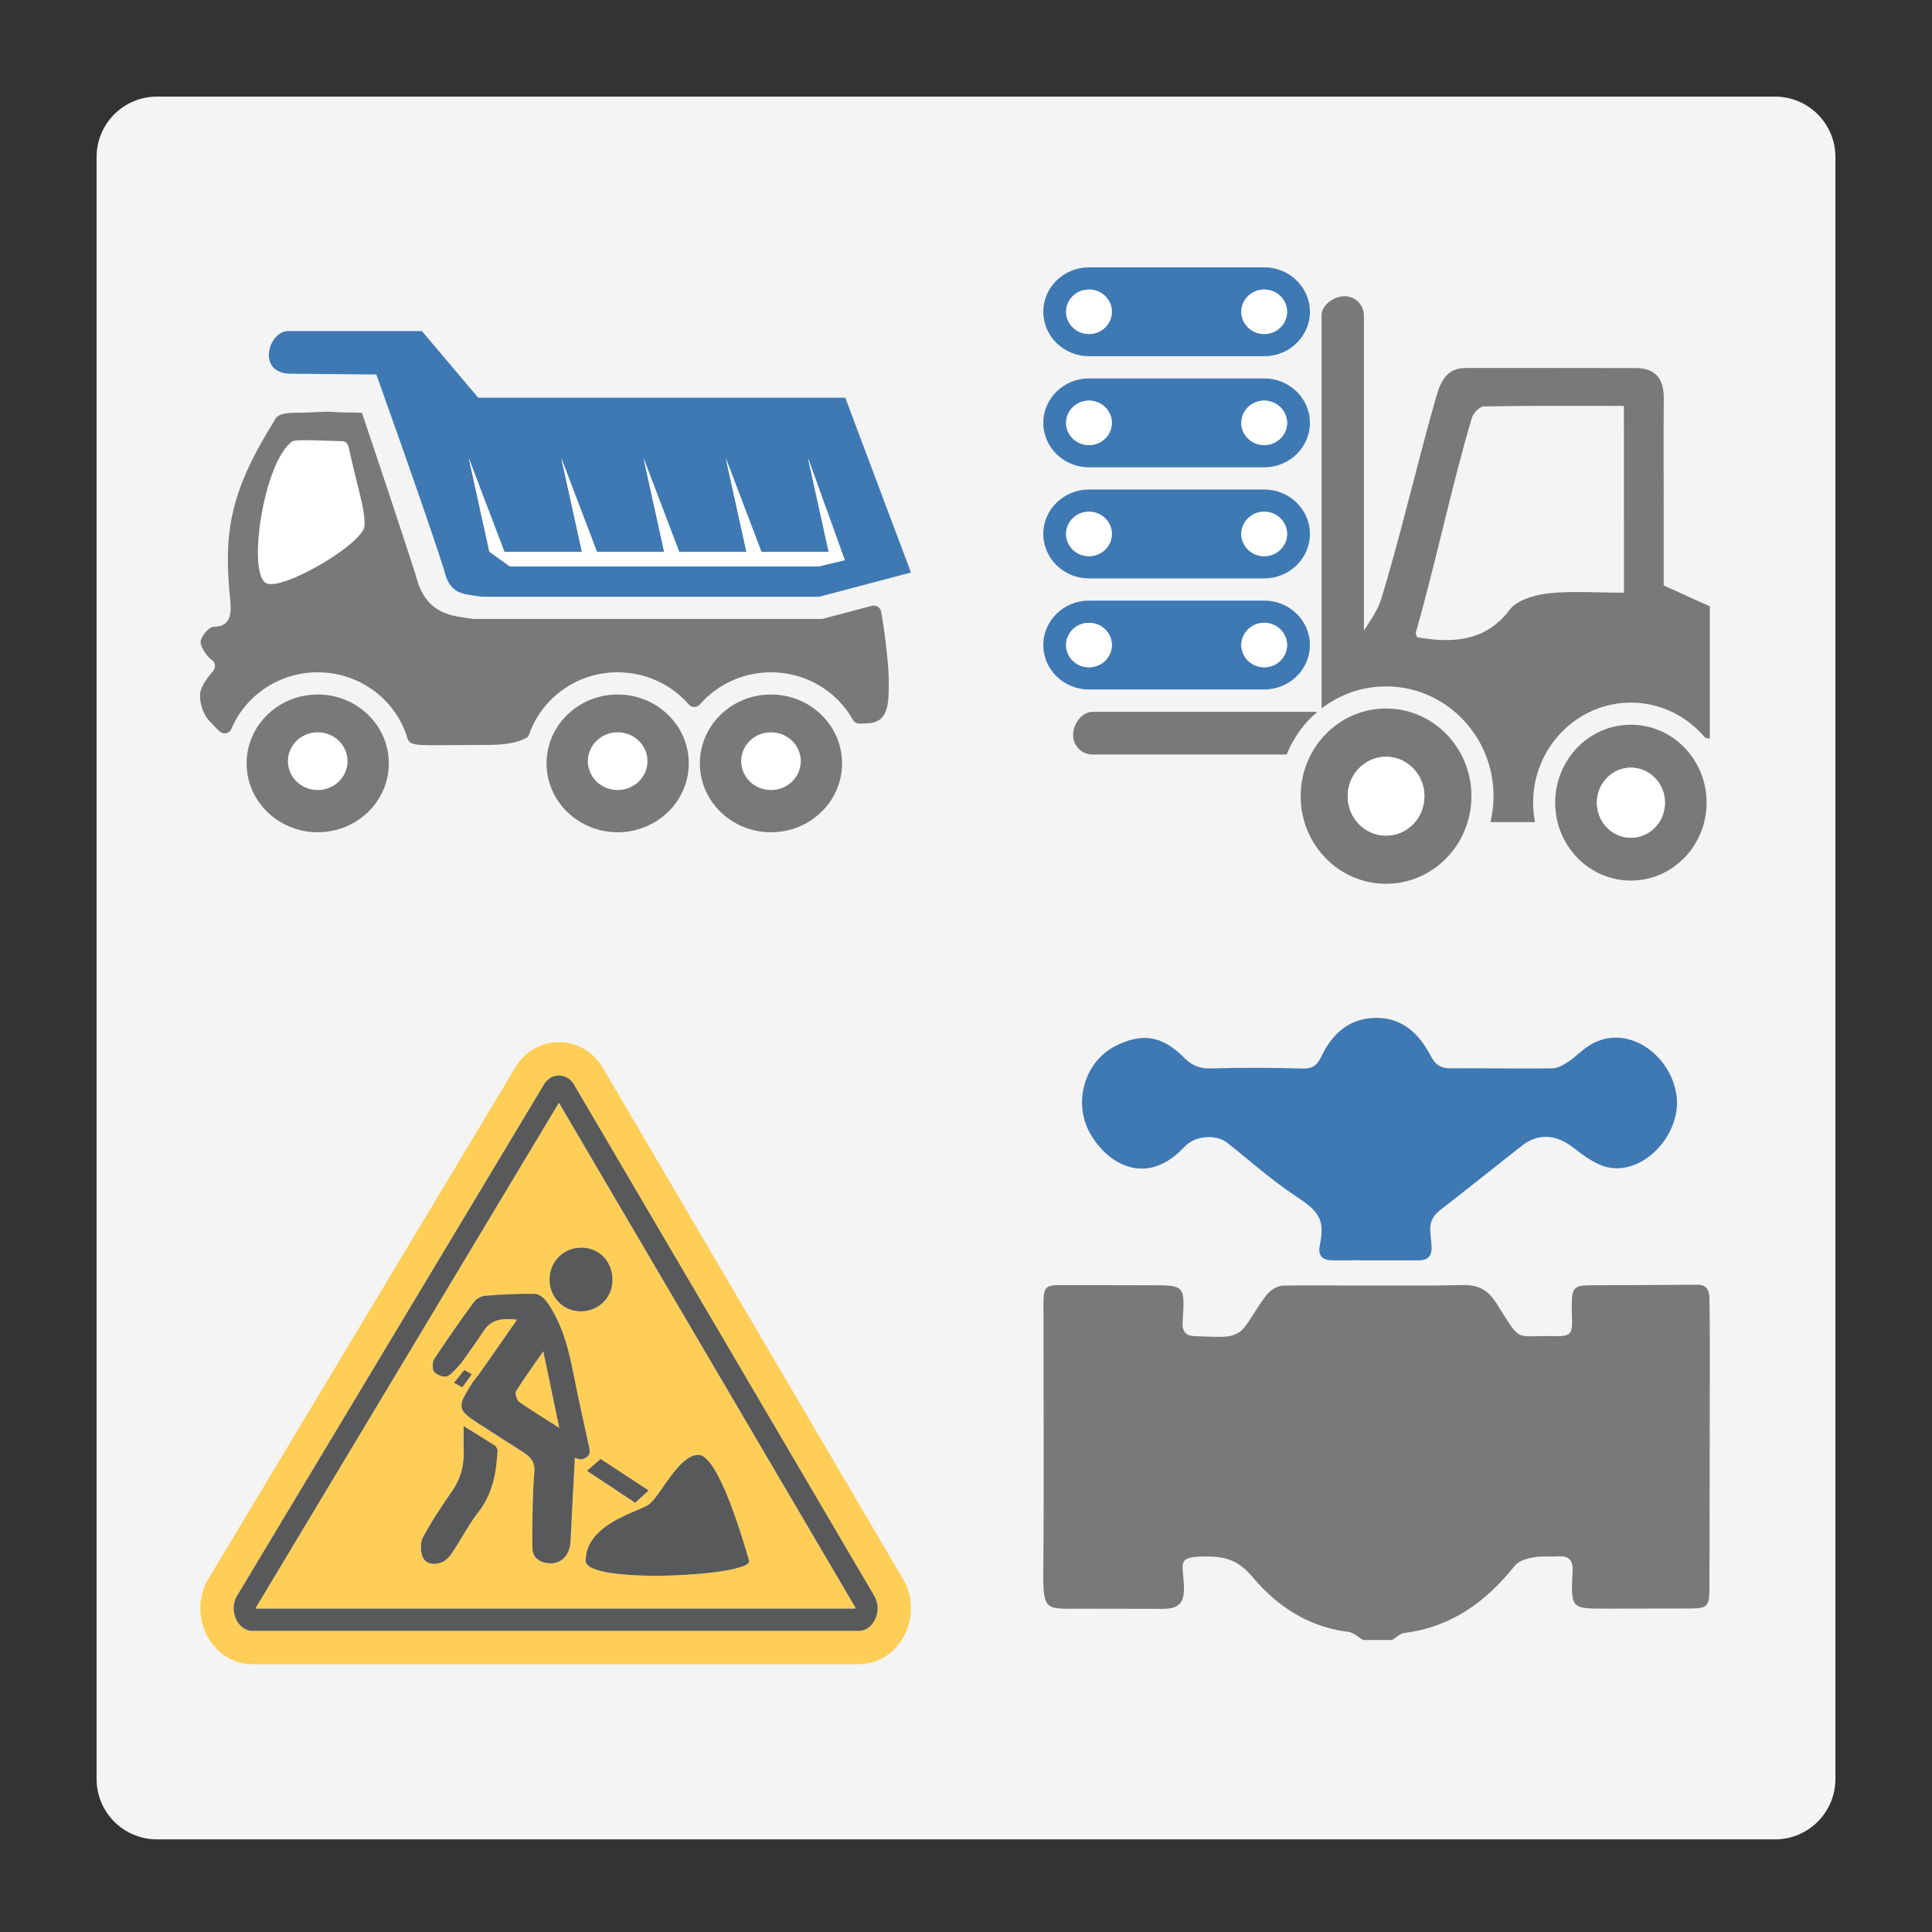 <?xml version="1.0" encoding="utf-8"?>
<!-- Generator: Adobe Illustrator 21.0.0, SVG Export Plug-In . SVG Version: 6.00 Build 0)  -->
<svg version="1.1" id="Layer_1" xmlns="http://www.w3.org/2000/svg" xmlns:xlink="http://www.w3.org/1999/xlink" x="0px" y="0px"
	 viewBox="0 0 80 80" enable-background="new 0 0 80 80" xml:space="preserve">
<rect x="0" y="0" width="80" height="80" fill="#333333" stroke="none"/>
<path fill="#F4F4F4" d="M73.5,76.165h-67c-1.381,0-2.5-1.119-2.5-2.5V6.5C4,5.119,5.119,4,6.5,4h67C74.881,4,76,5.119,76,6.5v67.165
	C76,75.045,74.881,76.165,73.5,76.165z"/>
<g id="icon_4_">
	<path fill="#FFFFFF" d="M14.391,31.518c0,0.661-0.553,1.196-1.235,1.196c-0.682,0-1.235-0.535-1.235-1.196
		c0-0.661,0.553-1.196,1.235-1.196C13.838,30.322,14.391,30.857,14.391,31.518z M26.811,31.518c0,0.661-0.553,1.196-1.235,1.196
		c-0.682,0-1.235-0.535-1.235-1.196c0-0.661,0.553-1.196,1.235-1.196C26.258,30.322,26.811,30.857,26.811,31.518z M33.159,31.518
		c0,0.661-0.553,1.196-1.235,1.196c-0.682,0-1.235-0.535-1.235-1.196c0-0.661,0.553-1.196,1.235-1.196
		C32.606,30.322,33.159,30.857,33.159,31.518z"/>
	<path fill="#FFFFFF" d="M12.099,18.277c0.137-0.099,1.531-0.019,2.069-0.007c0.165,0.004,0.241,0.115,0.276,0.276
		c0.331,1.536,0.703,2.612,0.648,3.237c-0.064,0.741-3.346,2.668-4.052,2.375C10.218,23.817,10.897,19.15,12.099,18.277z"/>
	<path fill="#797979" d="M13.156,28.758c-1.626,0-2.944,1.277-2.944,2.852s1.318,2.852,2.944,2.852S16.1,33.185,16.1,31.61
		S14.782,28.758,13.156,28.758z M13.156,32.714c-0.682,0-1.235-0.535-1.235-1.196s0.553-1.196,1.235-1.196
		c0.682,0,1.235,0.535,1.235,1.196S13.838,32.714,13.156,32.714z M25.576,28.758c-1.626,0-2.944,1.277-2.944,2.852
		s1.318,2.852,2.944,2.852c1.626,0,2.944-1.277,2.944-2.852S27.202,28.758,25.576,28.758z M25.576,32.714
		c-0.682,0-1.235-0.535-1.235-1.196s0.553-1.196,1.235-1.196c0.682,0,1.235,0.535,1.235,1.196S26.258,32.714,25.576,32.714z
		 M31.924,28.758c-1.626,0-2.944,1.277-2.944,2.852s1.318,2.852,2.944,2.852c1.626,0,2.944-1.277,2.944-2.852
		S33.55,28.758,31.924,28.758z M31.924,32.714c-0.682,0-1.235-0.535-1.235-1.196s0.553-1.196,1.235-1.196
		c0.682,0,1.235,0.535,1.235,1.196S32.606,32.714,31.924,32.714z M36.484,25.32c-0.029-0.141-0.154-0.242-0.297-0.242h-0.055
		l-2.087,0.552h-14.44l-0.068-0.01c-0.073-0.011-0.144-0.021-0.212-0.03c-0.738-0.102-1.746-0.241-2.11-1.776
		c-0.622-1.931-1.712-5.189-2.225-6.715c-0.086-0.01-0.174-0.017-0.266-0.017c-1.415-0.004-0.599-0.074-2.01,0
		c-0.416,0.022-1.213-0.057-1.337,0.312c-1.866,2.98-2.132,4.659-1.842,7.477c0.062,0.6-0.017,1.075-0.684,1.083
		c-0.192,0.002-0.475,0.328-0.54,0.574c-0.046,0.174,0.169,0.511,0.332,0.689c0.039,0.043,0.083,0.079,0.128,0.109
		c0.148,0.099,0.172,0.308,0.061,0.447C8.601,28.06,8.37,28.33,8.297,28.653c-0.076,0.339,0.112,0.923,0.347,1.171
		c0.178,0.19,0.3,0.328,0.454,0.466c0.156,0.14,0.403,0.085,0.484-0.109c0.578-1.373,1.961-2.342,3.574-2.342
		c1.763,0,3.253,1.158,3.715,2.736c0.027,0.09,0.089,0.167,0.177,0.201c0.1,0.039,0.218,0.063,0.364,0.07
		c0.591,0.028,1.053,0,2.777,0c0.723,0,1.2-0.089,1.573-0.274c0.074-0.036,0.128-0.1,0.155-0.178
		c0.521-1.485,1.964-2.556,3.659-2.556c1.179,0,2.237,0.518,2.946,1.333c0.121,0.139,0.336,0.139,0.457,0
		c0.709-0.815,1.766-1.333,2.946-1.333c1.465,0,2.741,0.799,3.396,1.974c0.047,0.084,0.133,0.137,0.229,0.15h0.001
		c0.017,0.003,0.034,0.003,0.052,0.002c0.058-0.004,0.161-0.008,0.337-0.016c0.893-0.038,0.862-0.898,0.862-1.795
		C36.8,27.47,36.587,25.811,36.484,25.32z M15.092,21.782c-0.064,0.741-3.346,2.668-4.052,2.375
		c-0.822-0.34-0.143-5.008,1.059-5.881c0.137-0.099,1.531-0.019,2.069-0.007c0.165,0.004,0.241,0.115,0.276,0.276
		C14.775,20.082,15.147,21.158,15.092,21.782z"/>
	<path fill="#3E79B4" d="M35,16.467h-15.2l-2.33-2.759c0,0-4.673,0-5.525,0c-0.851,0-1.329,1.766,0.092,1.766
		c0.316,0,3.546,0.034,3.546,0.034s1.961,5.463,2.797,8.06c0.237,1.051,0.737,1.016,1.57,1.142c3.529,0,13.975,0,13.975,0
		l3.796-1.004L35,16.467z M33.888,23.455H21.117l-0.852-0.608l-0.852-3.868l1.471,3.868h3.212l-0.851-3.868l1.471,3.868h2.786
		l-0.852-3.868l1.471,3.868h2.786l-0.852-3.868l1.471,3.868h2.36h0.426l-0.852-3.868l1.519,4.215L33.888,23.455z"/>
	<polygon fill="#FFFFFF" points="33.462,18.979 34.314,22.847 33.888,22.847 31.528,22.847 30.056,18.979 30.908,22.847 
		28.123,22.847 26.651,18.979 27.502,22.847 24.717,22.847 23.245,18.979 24.097,22.847 20.885,22.847 19.414,18.979 20.265,22.847 
		21.117,23.455 33.888,23.455 34.981,23.195 	"/>
</g>
<g id="icon_5_">
	<path fill="#3E79B4" d="M56.902,52.188c-0.564,0-1.128-0.006-1.692,0.002c-0.413,0.006-0.66-0.162-0.558-0.633
		c0.239-1.114-0.097-1.432-1.029-2.049c-0.983-0.651-1.875-1.455-2.809-2.19c-0.45-0.354-1.29-0.294-1.706,0.111
		c-0.183,0.178-0.362,0.366-0.567,0.513c-1.459,1.061-2.827,0.045-3.418-1.038c-0.703-1.289-0.196-2.95,1.059-3.588
		c1.114-0.565,1.951-0.432,2.862,0.493c0.324,0.329,0.662,0.446,1.115,0.432c1.259-0.038,2.522-0.03,3.781,0.005
		c0.396,0.011,0.597-0.126,0.771-0.492c0.429-0.899,1.076-1.519,2.071-1.598c1.154-0.091,1.928,0.545,2.453,1.552
		c0.199,0.383,0.42,0.53,0.816,0.528c1.41-0.009,2.82,0.02,4.23,0.002c0.224-0.003,0.465-0.146,0.666-0.279
		c0.281-0.183,0.518-0.44,0.797-0.627c1.57-1.052,3.474,0.328,3.683,2.075c0.181,1.514-1.28,3.181-2.758,2.947
		c-0.551-0.087-1.087-0.498-1.561-0.861c-0.67-0.512-1.411-0.583-2.086-0.055c-1.134,0.889-2.257,1.796-3.397,2.676
		c-0.324,0.249-0.435,0.548-0.397,0.954c0.031,0.333,0.029,0.21,0.049,0.545c0.025,0.412-0.171,0.578-0.538,0.576
		c-0.614-0.004-1.227-0.001-1.841-0.001C56.902,52.191,56.902,52.189,56.902,52.188z"/>
	<path fill="#797979" d="M57.643,67.91c-0.398,0-0.797,0-1.195,0c-0.206-0.117-0.404-0.312-0.619-0.338
		c-1.62-0.197-2.927-1.032-3.977-2.285c-0.523-0.625-1.044-0.831-1.83-0.835c-1.306-0.007-1.049,0.197-1,1.172
		c0.037,0.738-0.178,0.995-0.878,0.995c-1.145-0.002-2.291-0.006-3.436-0.006c-1.407,0-1.523,0.115-1.507-1.593
		c0.032-3.517,0.006-7.494,0.006-11.011c0-0.721,0.078-0.798,0.734-0.796c1.245,0.004,2.49,0.006,3.735,0.007
		c1.385,0.002,1.392,0.002,1.294,1.511c-0.027,0.416,0.141,0.588,0.508,0.596c0.448,0.01,0.899,0.055,1.342,0.012
		c0.233-0.023,0.519-0.143,0.665-0.323c0.354-0.439,0.613-0.965,0.967-1.403c0.159-0.197,0.455-0.38,0.691-0.382
		c2.473-0.02,4.948,0.034,7.42-0.02c0.677-0.015,1.056,0.212,1.415,0.776c1.048,1.643,0.661,1.305,2.385,1.339
		c0.688,0.013,0.759-0.074,0.727-0.822c-0.007-0.158-0.008-0.316-0.007-0.475c0.001-0.688,0.099-0.804,0.741-0.809
		c1.478-0.011,2.955-0.004,4.432-0.024c0.408-0.006,0.525,0.219,0.53,0.585c0.007,0.703,0.015,1.407,0.014,2.11
		c-0.004,3.13-0.007,6.721-0.016,9.85c-0.002,0.792-0.074,0.861-0.835,0.864c-1.145,0.004-2.291,0.005-3.436,0.006
		c-1.465,0.002-1.472,0.001-1.395-1.558c0.024-0.477-0.181-0.633-0.594-0.608c-0.347,0.021-0.702-0.02-1.041,0.043
		c-0.268,0.051-0.599,0.144-0.759,0.345c-1.211,1.525-2.672,2.552-4.581,2.785C57.968,67.637,57.81,67.809,57.643,67.91z"/>
</g>
<g id="icon_6_">
	<path fill="#FFCE57" d="M37.421,65.432L25.007,44.293c-0.834-1.52-2.89-1.522-3.722-0.002L8.594,65.433
		c-0.842,1.536,0.195,3.477,1.862,3.477H35.56C37.226,68.91,38.264,66.97,37.421,65.432z M36.193,67.135
		c-0.203,0.343-0.484,0.395-0.633,0.395H10.456c-0.149,0-0.43-0.052-0.633-0.395c-0.068-0.116-0.273-0.53-0.038-1.002l0.017-0.031
		l12.679-21.123l0.013-0.024c0.201-0.367,0.493-0.422,0.65-0.422s0.45,0.055,0.652,0.424l0.01,0.018l12.413,21.137l0.006,0.012
		C36.469,66.6,36.262,67.018,36.193,67.135z M22.496,55.953c0.227,1.087,0.434,2.076,0.663,3.169
		c-0.606-0.386-1.145-0.71-1.66-1.073c-0.1-0.071-0.186-0.352-0.132-0.439C21.703,57.068,22.08,56.554,22.496,55.953z
		 M23.144,45.662L10.603,66.555c-0.007,0.019-0.009,0.039-0.007,0.055H35.42c0.002-0.018,0-0.039-0.009-0.06L23.144,45.662z
		 M24.089,51.663c0.732,0.007,1.276,0.583,1.272,1.346c-0.004,0.731-0.581,1.295-1.327,1.293c-0.705-0.003-1.277-0.585-1.281-1.305
		C22.751,52.238,23.335,51.654,24.089,51.663z M26.861,61.718l-0.56,0.507l-1.995-1.321l0.569-0.491L26.861,61.718z M19.813,62.6
		c-0.408,0.524-0.717,1.13-1.088,1.685c-0.107,0.16-0.256,0.33-0.423,0.399c-0.293,0.121-0.655,0.101-0.798-0.21
		c-0.104-0.227-0.108-0.604,0.008-0.82c0.354-0.659,0.769-1.287,1.197-1.899c0.363-0.52,0.515-1.082,0.49-1.712
		c-0.012-0.296-0.002-0.593-0.002-0.995c0.488,0.302,0.891,0.545,1.285,0.801c0.061,0.04,0.121,0.144,0.116,0.215
		C20.548,60.98,20.398,61.849,19.813,62.6z M23.805,60.357c-0.064,1.223-0.129,2.334-0.179,3.446
		c-0.029,0.659-0.465,1.04-1.057,0.906c-0.323-0.073-0.518-0.27-0.524-0.614c-0.01-0.558-0.003-1.118,0.011-1.676
		c0.012-0.489,0.027-0.981,0.072-1.468c0.038-0.406-0.164-0.63-0.462-0.82c-0.657-0.416-1.311-0.836-1.963-1.259
		c-0.713-0.461-0.75-0.646-0.288-1.38c0.035-0.055,0.069-0.111,0.129-0.205c-0.002-0.001-0.005-0.003-0.006-0.004
		c0.099-0.133,0.165-0.213,0.247-0.323c0.002,0.002,0.005,0.003,0.006,0.005c0.042-0.061,0.084-0.121,0.126-0.18
		c0.006-0.006,0.011-0.014,0.015-0.021c0.492-0.705,0.976-1.399,1.48-2.121c-0.596-0.064-1.07-0.028-1.397,0.482
		c-0.282,0.438-0.592,0.857-0.913,1.315c-0.069,0.079-0.331,0.376-0.49,0.495c-0.029,0.013-0.059,0.029-0.09,0.047
		c-0.002,0.001-0.003,0.001-0.005,0.002c-0.001,0-0.002,0-0.002,0c-0.006,0-0.009,0.002-0.01,0.006
		c-0.128,0.052-0.412-0.054-0.521-0.178c-0.089-0.102-0.088-0.408-0.004-0.537c0.527-0.805,1.08-1.593,1.649-2.367
		c0.099-0.134,0.307-0.242,0.473-0.255c0.681-0.054,1.364-0.088,2.046-0.078c0.166,0.003,0.376,0.164,0.485,0.316
		c0.754,1.052,0.978,2.307,1.226,3.551c0.16,0.803,0.328,1.515,0.5,2.317c0.01,0.046,0.084,0.29,0.044,0.437
		c-0.04,0.147-0.259,0.235-0.351,0.236C23.959,60.431,23.891,60.386,23.805,60.357z M18.801,57.257l0.427-0.528l0.31,0.175
		l-0.395,0.543L18.801,57.257z M24.25,64.63c0-1.503,2.113-2.005,2.596-2.318c0.483-0.313,1.23-2.067,2.076-2.067
		c0.845,0,1.914,3.759,2.094,4.386C31.198,65.256,24.25,65.632,24.25,64.63z"/>
	<path fill="#58595B" d="M35.56,67.53H10.456c-0.149,0-0.43-0.052-0.633-0.395c-0.068-0.116-0.273-0.53-0.038-1.002l0.017-0.031
		l12.679-21.123l0.013-0.024c0.201-0.367,0.493-0.422,0.65-0.422s0.45,0.055,0.652,0.424l0.01,0.018l12.413,21.137l0.006,0.012
		c0.244,0.477,0.036,0.895-0.033,1.012C35.989,67.478,35.709,67.53,35.56,67.53z M10.596,66.61H35.42
		c0.002-0.018,0-0.039-0.009-0.06L23.144,45.662L10.603,66.555C10.596,66.575,10.594,66.593,10.596,66.61z"/>
	<path fill="#58595B" d="M24.874,60.412l1.987,1.306l-0.56,0.507l-1.995-1.321L24.874,60.412z M19.537,56.904l-0.31-0.175
		L18.8,57.257l0.342,0.19L19.537,56.904z M28.923,60.244c-0.845,0-1.593,1.754-2.076,2.067c-0.483,0.313-2.596,0.814-2.596,2.318
		c0,1.003,6.948,0.627,6.767,0C30.836,64.003,29.768,60.244,28.923,60.244z M20.484,59.852c-0.395-0.257-0.797-0.5-1.285-0.801
		c0,0.4-0.009,0.697,0.002,0.995c0.025,0.63-0.127,1.192-0.49,1.712c-0.428,0.612-0.843,1.24-1.197,1.899
		c-0.116,0.215-0.112,0.592-0.008,0.82c0.143,0.311,0.504,0.331,0.798,0.21c0.167-0.069,0.316-0.239,0.423-0.399
		c0.372-0.556,0.68-1.162,1.088-1.685c0.585-0.752,0.735-1.62,0.787-2.533C20.604,59.997,20.545,59.892,20.484,59.852z
		 M24.035,54.301c0.744,0.003,1.323-0.561,1.327-1.293c0.004-0.763-0.54-1.338-1.272-1.346c-0.753-0.008-1.339,0.576-1.335,1.333
		C22.758,53.715,23.33,54.298,24.035,54.301z M24.052,60.43c-0.094,0.001-0.16-0.044-0.247-0.073
		c-0.064,1.223-0.129,2.334-0.179,3.446c-0.029,0.659-0.465,1.04-1.057,0.906c-0.323-0.073-0.518-0.27-0.524-0.614
		c-0.01-0.558-0.003-1.118,0.011-1.676c0.012-0.489,0.027-0.981,0.072-1.468c0.038-0.406-0.164-0.63-0.462-0.82
		c-0.657-0.416-1.311-0.836-1.963-1.259c-0.713-0.461-0.75-0.646-0.288-1.38c0.035-0.055,0.069-0.111,0.129-0.205
		c-0.002-0.001-0.005-0.003-0.006-0.004c0.099-0.133,0.165-0.213,0.247-0.323c0.002,0.002,0.005,0.003,0.006,0.005
		c0.042-0.061,0.084-0.121,0.126-0.18c0.006-0.006,0.011-0.014,0.015-0.021c0.492-0.705,0.976-1.399,1.48-2.121
		c-0.596-0.064-1.07-0.028-1.397,0.482c-0.282,0.438-0.592,0.857-0.913,1.315c-0.069,0.079-0.331,0.376-0.49,0.495
		c-0.029,0.013-0.059,0.029-0.09,0.047c-0.002,0.001-0.003,0.001-0.005,0.002c-0.001,0-0.002,0-0.002,0
		c-0.006,0-0.009,0.002-0.01,0.006c-0.128,0.052-0.412-0.054-0.521-0.178c-0.089-0.102-0.088-0.408-0.004-0.537
		c0.527-0.805,1.08-1.593,1.649-2.367c0.099-0.134,0.307-0.242,0.473-0.255c0.681-0.054,1.364-0.088,2.046-0.078
		c0.166,0.003,0.376,0.164,0.485,0.316c0.754,1.052,0.978,2.307,1.226,3.551c0.16,0.803,0.328,1.515,0.5,2.317
		c0.01,0.046,0.084,0.29,0.044,0.437C24.363,60.342,24.145,60.43,24.052,60.43z M23.159,59.123
		c-0.228-1.093-0.436-2.082-0.663-3.169c-0.416,0.6-0.793,1.115-1.129,1.657c-0.053,0.087,0.032,0.368,0.132,0.439
		C22.014,58.414,22.553,58.737,23.159,59.123z"/>
</g>
<g id="icon_7_">
	<path fill="#797979" d="M64.396,33.236c0,1.782,1.404,3.227,3.135,3.227s3.135-1.444,3.135-3.227c0-1.782-1.404-3.227-3.135-3.227
		C65.799,30.01,64.396,31.454,64.396,33.236z M66.124,33.239c0-0.801,0.631-1.451,1.409-1.451c0.778,0,1.409,0.65,1.409,1.451
		c0,0.801-0.631,1.451-1.409,1.451C66.755,34.69,66.124,34.04,66.124,33.239z M53.857,32.967c0,2.005,1.582,3.629,3.536,3.629
		c1.952,0,3.536-1.625,3.536-3.629c0-2.005-1.582-3.629-3.536-3.629C55.441,29.337,53.857,30.962,53.857,32.967z M55.804,32.969
		c0-0.902,0.711-1.633,1.589-1.633c0.878,0,1.589,0.731,1.589,1.633s-0.711,1.633-1.589,1.633
		C56.515,34.602,55.804,33.871,55.804,32.969z"/>
	<path fill="#FFFFFF" d="M66.124,33.239c0-0.801,0.631-1.451,1.409-1.451c0.778,0,1.409,0.65,1.409,1.451
		c0,0.801-0.631,1.451-1.409,1.451C66.755,34.69,66.124,34.04,66.124,33.239z M57.393,34.602c0.878,0,1.589-0.731,1.589-1.633
		s-0.711-1.633-1.589-1.633c-0.878,0-1.589,0.731-1.589,1.633C55.804,33.871,56.515,34.602,57.393,34.602z"/>
	<path fill="#797979" d="M70.613,30.554c0.063,0.008,0.127,0.018,0.187,0.032c0-1.827,0-3.653,0-5.48
		c-0.592-0.26-1.138-0.521-1.91-0.861c0-0.88,0-1.981,0-3.082c0-1.338-0.01-3.338,0.003-4.675c0.007-0.794-0.339-1.244-1.146-1.247
		c-2.332-0.008-4.709-0.001-7.042-0.004c-0.775-0.001-1.035,0.513-1.222,1.156c-0.753,2.593-1.501,5.852-2.298,8.433
		c-0.138,0.445-0.439,0.865-0.708,1.289V13.065c0-0.442-0.359-0.799-0.8-0.799c-0.443,0-0.954,0.358-0.954,0.799v16.269
		c0.744-0.572,1.67-0.912,2.671-0.912c2.454,0,4.45,2.039,4.45,4.544c0,0.371-0.045,0.73-0.127,1.075c0.39,0,1.231,0,1.843,0
		c-0.051-0.26-0.077-0.53-0.077-0.805c0-2.283,1.817-4.142,4.05-4.142C68.764,29.095,69.87,29.663,70.613,30.554z M67.244,24.543
		c-0.984,0-2.234-0.08-3.15,0.029c-0.559,0.067-1.283,0.275-1.588,0.682c-1.002,1.336-2.412,1.384-3.83,1.131
		c-0.02-0.079-0.063-0.15-0.048-0.203c0.765-2.651,1.527-6.233,2.317-8.876c0.059-0.198,0.322-0.474,0.494-0.477
		c1.769-0.035,3.983-0.021,5.804-0.021C67.244,19.12,67.244,22.245,67.244,24.543z M45.235,29.476h9.312
		c-0.553,0.471-0.993,1.076-1.271,1.766h-8.042c-0.443,0-0.8-0.362-0.8-0.807S44.793,29.476,45.235,29.476z"/>
	<path fill="#3E79B4" d="M52.348,24.87h-7.255c-1.045,0-1.892,0.823-1.892,1.84l0,0c0,1.017,0.847,1.84,1.892,1.84h7.255
		c1.045,0,1.892-0.823,1.892-1.84l0,0C54.24,25.693,53.393,24.87,52.348,24.87z M45.092,27.63c-0.523,0-0.946-0.412-0.946-0.92
		c0-0.508,0.423-0.92,0.946-0.92s0.946,0.412,0.946,0.92C46.038,27.218,45.615,27.63,45.092,27.63z M52.348,27.63
		c-0.523,0-0.946-0.412-0.946-0.92c0-0.508,0.423-0.92,0.946-0.92s0.946,0.412,0.946,0.92C53.294,27.218,52.87,27.63,52.348,27.63z
		 M52.348,20.27h-7.255c-1.045,0-1.892,0.823-1.892,1.84l0,0c0,1.017,0.847,1.84,1.892,1.84h7.255c1.045,0,1.892-0.823,1.892-1.84
		l0,0C54.24,21.093,53.393,20.27,52.348,20.27z M45.092,23.03c-0.523,0-0.946-0.412-0.946-0.92c0-0.508,0.423-0.92,0.946-0.92
		s0.946,0.412,0.946,0.92C46.038,22.618,45.615,23.03,45.092,23.03z M52.348,23.03c-0.523,0-0.946-0.412-0.946-0.92
		c0-0.508,0.423-0.92,0.946-0.92s0.946,0.412,0.946,0.92C53.294,22.618,52.87,23.03,52.348,23.03z M52.348,15.67h-7.255
		c-1.045,0-1.892,0.823-1.892,1.84l0,0c0,1.017,0.847,1.84,1.892,1.84h7.255c1.045,0,1.892-0.823,1.892-1.84l0,0
		C54.24,16.493,53.393,15.67,52.348,15.67z M45.092,18.43c-0.523,0-0.946-0.412-0.946-0.92c0-0.508,0.423-0.92,0.946-0.92
		s0.946,0.412,0.946,0.92C46.038,18.018,45.615,18.43,45.092,18.43z M52.348,18.43c-0.523,0-0.946-0.412-0.946-0.92
		c0-0.508,0.423-0.92,0.946-0.92s0.946,0.412,0.946,0.92C53.294,18.018,52.87,18.43,52.348,18.43z M52.348,11.07h-7.255
		c-1.045,0-1.892,0.823-1.892,1.84l0,0c0,1.017,0.847,1.84,1.892,1.84h7.255c1.045,0,1.892-0.823,1.892-1.84l0,0
		C54.24,11.893,53.393,11.07,52.348,11.07z M45.092,13.83c-0.523,0-0.946-0.412-0.946-0.92c0-0.508,0.423-0.92,0.946-0.92
		s0.946,0.412,0.946,0.92C46.038,13.418,45.615,13.83,45.092,13.83z M52.348,13.83c-0.523,0-0.946-0.412-0.946-0.92
		c0-0.508,0.423-0.92,0.946-0.92s0.946,0.412,0.946,0.92C53.294,13.418,52.87,13.83,52.348,13.83z"/>
	<path fill="#FFFFFF" d="M46.038,26.71c0,0.508-0.423,0.92-0.946,0.92s-0.946-0.412-0.946-0.92c0-0.508,0.423-0.92,0.946-0.92
		S46.038,26.202,46.038,26.71z M52.348,25.79c-0.523,0-0.946,0.412-0.946,0.92c0,0.508,0.423,0.92,0.946,0.92
		s0.946-0.412,0.946-0.92C53.293,26.202,52.87,25.79,52.348,25.79z M46.038,22.11c0,0.508-0.423,0.92-0.946,0.92
		s-0.946-0.412-0.946-0.92c0-0.508,0.423-0.92,0.946-0.92S46.038,21.602,46.038,22.11z M52.348,21.19
		c-0.523,0-0.946,0.412-0.946,0.92c0,0.508,0.423,0.92,0.946,0.92s0.946-0.412,0.946-0.92C53.293,21.602,52.87,21.19,52.348,21.19z
		 M46.038,17.51c0,0.508-0.423,0.92-0.946,0.92s-0.946-0.412-0.946-0.92c0-0.508,0.423-0.92,0.946-0.92S46.038,17.002,46.038,17.51z
		 M52.348,16.59c-0.523,0-0.946,0.412-0.946,0.92c0,0.508,0.423,0.92,0.946,0.92s0.946-0.412,0.946-0.92
		C53.293,17.002,52.87,16.59,52.348,16.59z M46.038,12.91c0,0.508-0.423,0.92-0.946,0.92s-0.946-0.412-0.946-0.92
		c0-0.508,0.423-0.92,0.946-0.92S46.038,12.402,46.038,12.91z M52.348,11.99c-0.523,0-0.946,0.412-0.946,0.92
		c0,0.508,0.423,0.92,0.946,0.92s0.946-0.412,0.946-0.92C53.293,12.402,52.87,11.99,52.348,11.99z"/>
</g>
</svg>

